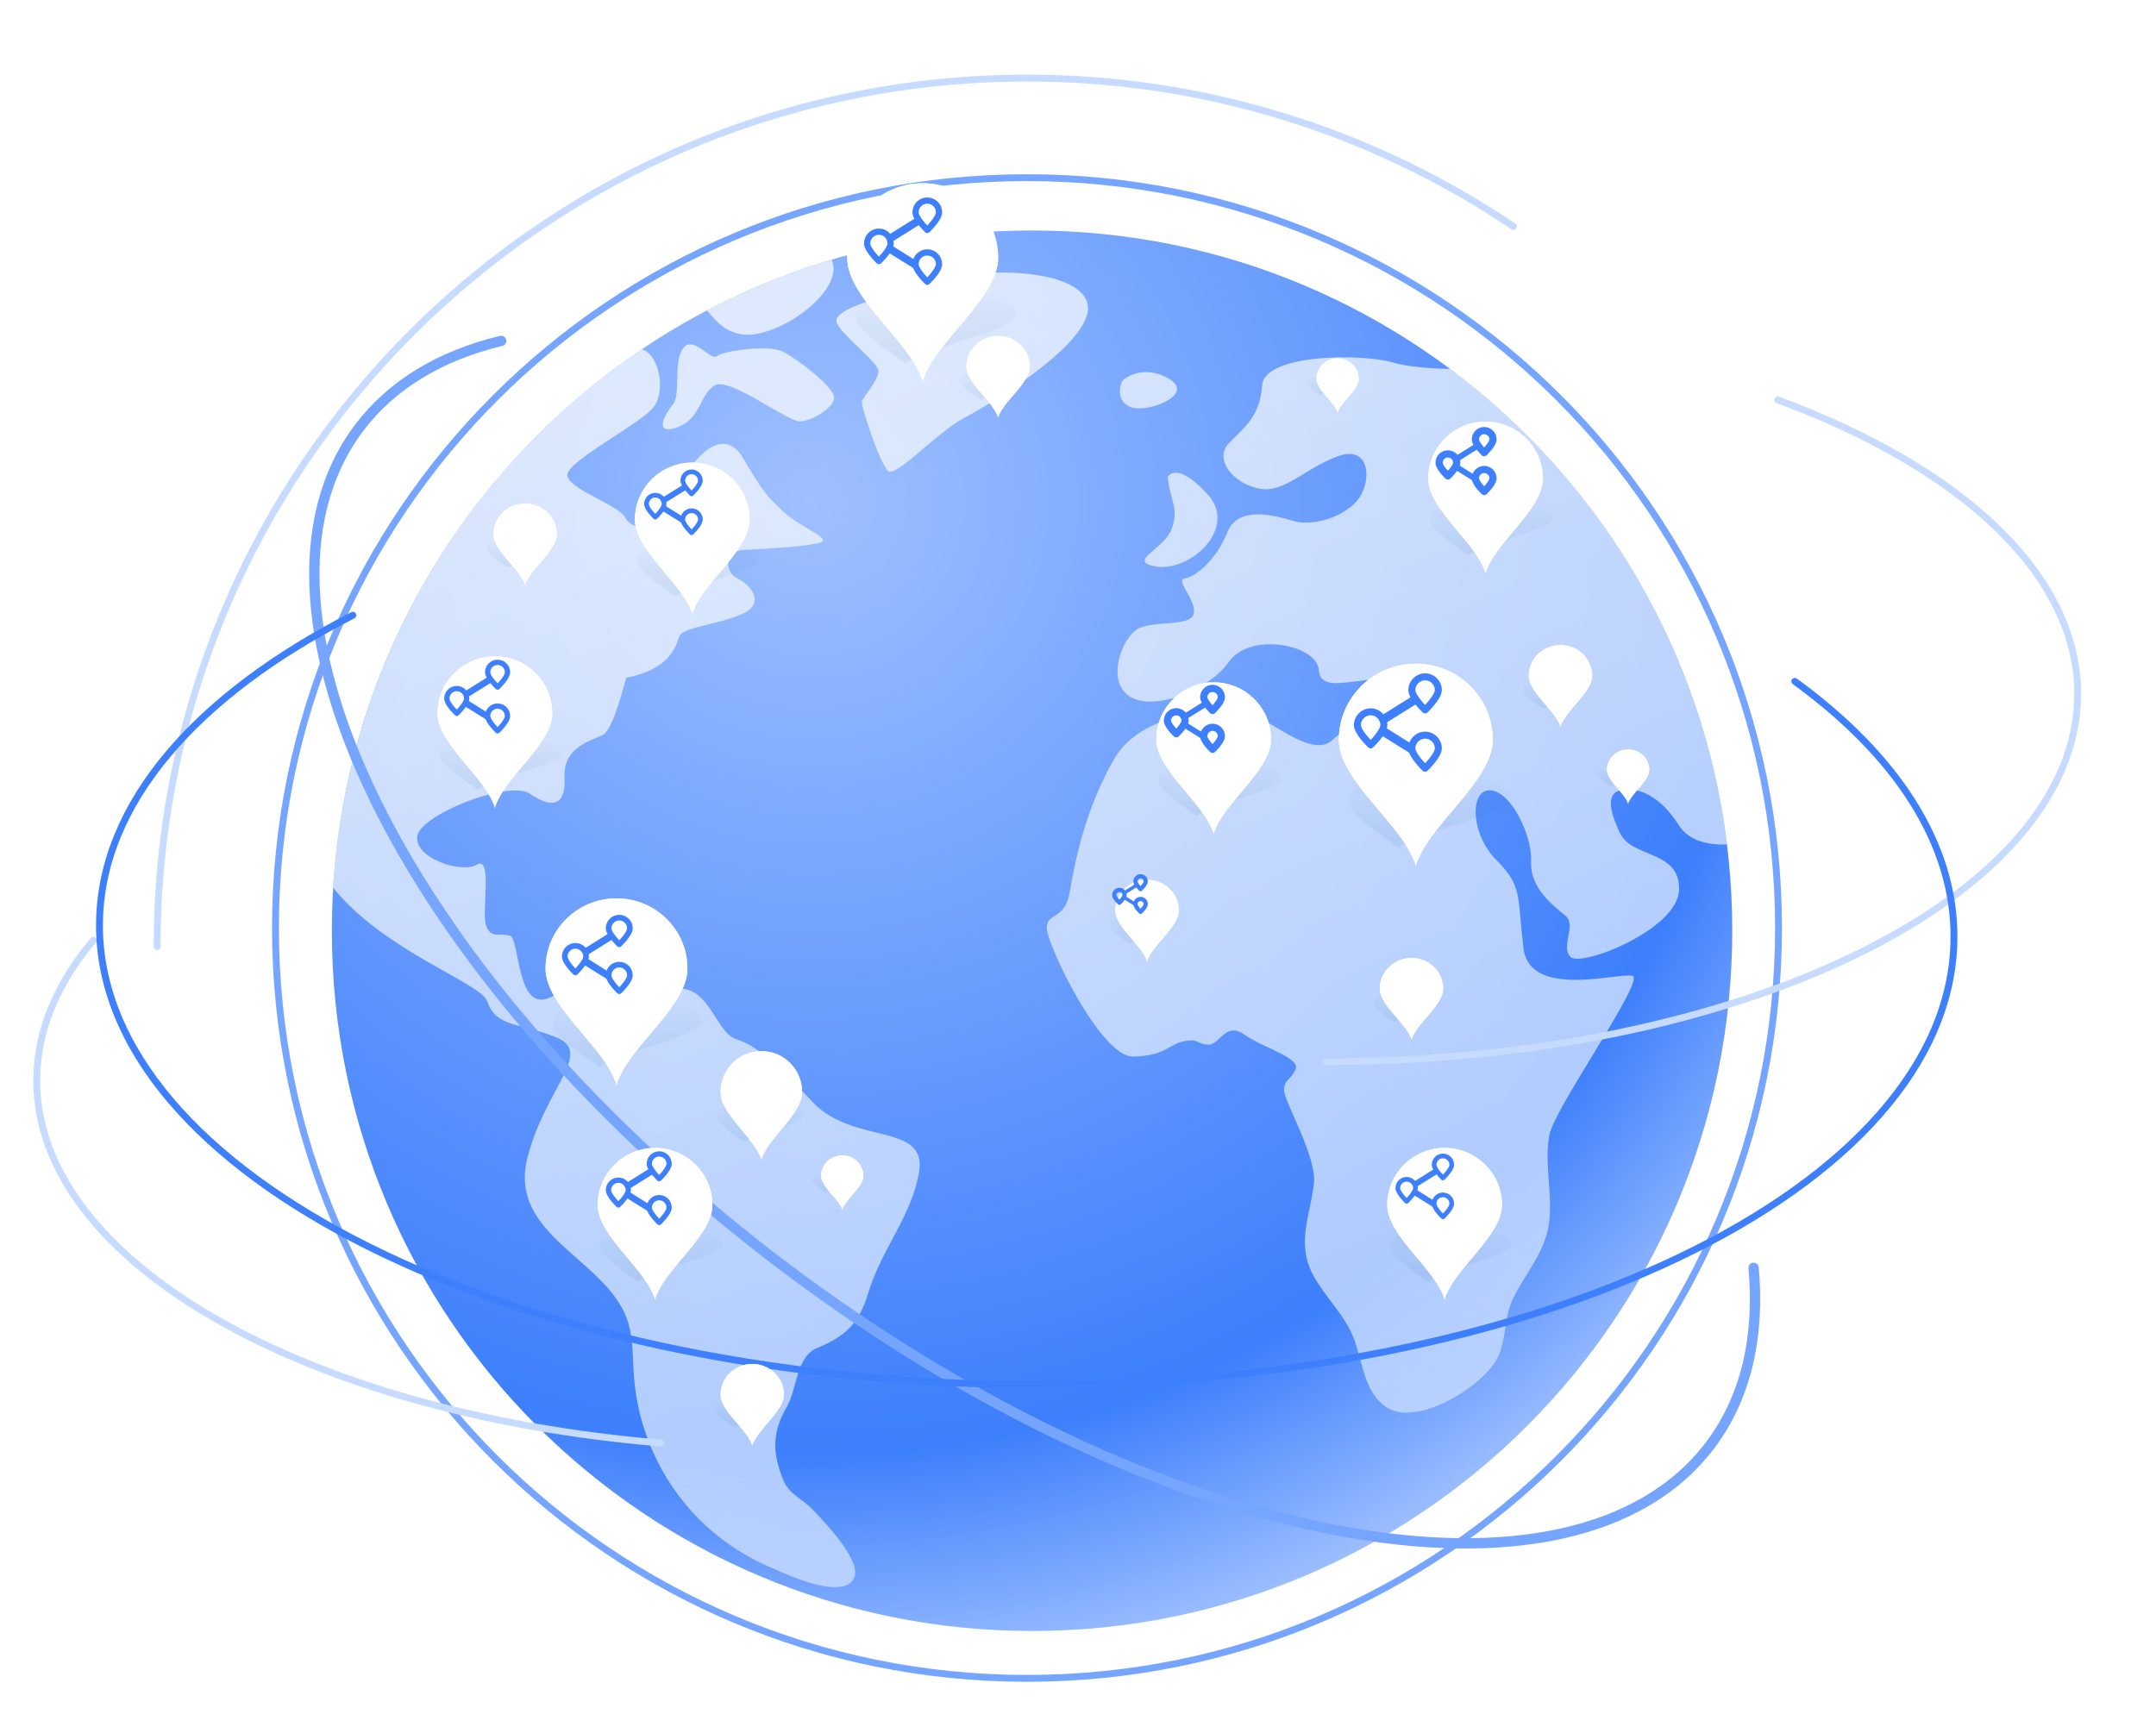 <svg xmlns="http://www.w3.org/2000/svg" width="627" height="504" viewBox="0 0 627 504" fill="none"><path d="M300.138 474.435C412.599 474.435 503.766 383.238 503.766 270.74C503.766 158.242 412.599 67.045 300.138 67.045C187.677 67.045 96.509 158.242 96.509 270.74C96.509 383.238 187.677 474.435 300.138 474.435Z" fill="url(#paint0_radial_29412_86216)"></path><path opacity="0.78" d="M224.484 456.112C216.341 452.699 208.968 447.691 202.751 441.361C192.022 430.299 185.53 415.824 184.374 400.468C183.989 395.295 184.209 390.011 182.779 385.058C177.497 366.455 147.676 359.905 153.343 336.955C158.405 316.591 173.095 306.023 161.486 301.62C149.877 297.217 144.32 298.758 141.679 291.218C139.808 285.88 111.418 276.523 96.838 258.14C100.799 194.847 133.976 136.947 186.63 101.613C186.96 101.723 187.346 101.833 187.676 101.998C191.747 104.31 193.618 113.886 190.041 118.509C186.465 123.133 165.007 134.085 165.007 138.158C165.007 142.231 179.973 146.854 181.844 150.597C183.714 154.339 192.572 156.1 196.204 145.203C199.835 134.305 209.959 122.802 216.066 133.205C222.173 143.607 223.218 144.432 227.565 148.615C231.912 152.798 239.779 155.825 239.339 157.311C238.899 158.797 221.953 159.678 216.286 159.953C210.619 160.228 210.619 166.337 214.415 168.209C218.212 170.08 222.943 175.474 215.791 178.611C208.638 181.748 198.68 182.463 197.634 184.995C196.589 187.527 195.433 194.517 182.119 197.159C181.403 199.47 178.322 212.129 175.406 213.725C172.49 215.321 163.742 217.082 164.182 225.998C164.677 234.914 160.056 235.025 154.113 230.897C148.171 226.769 122.532 236.841 121.377 243.115C120.221 249.389 133.921 254.233 138.653 251.536C143.385 248.839 139.973 265.075 141.349 269.148C142.339 271.955 143.77 271.9 145.585 271.9C146.466 271.845 147.346 271.955 148.226 272.12C151.252 272.946 150.097 293.915 159.395 290.393C168.639 286.925 176.727 274.487 182.064 278.559C187.401 282.577 185.805 289.787 195.984 287.806C206.162 285.824 208.033 300.299 213.975 302.226C219.862 304.207 224.649 308.115 236.368 320.608C248.087 333.102 269.6 326.442 267.289 340.807C265.309 353.411 256.23 363.648 252.599 375.811C249.903 384.893 245.997 388.69 237.524 392.158C231.526 394.634 231.802 404.211 228.775 409.329C224.484 416.704 224.594 422.759 227.84 430.629C229.546 434.757 233.342 435.968 236.313 439.105C239.504 442.462 251.224 454.405 248.198 459.414C247.207 461.065 245.281 461.67 242.971 461.67C236.698 461.78 227.675 457.432 224.484 456.112ZM402.033 408.504C396.806 403.936 396.201 396.561 394.11 390.396C391.524 382.801 385.802 378.013 382.006 371.133C376.779 361.557 381.071 353.961 382.116 344.11C382.941 336.514 373.423 320.278 373.423 317.141C373.423 313.949 375.294 314.389 376.779 311.032C378.265 307.674 367.096 304.702 361.814 300.905C356.532 297.107 354.661 303.877 351.47 303.877C350.535 303.877 349.654 303.657 348.829 303.271C347.839 302.831 346.958 302.336 344.317 302.886C339.916 303.712 339.035 307.124 329.572 307.344C320.109 307.564 304.428 274.707 304.428 269.974C304.428 265.24 309.71 267.937 311.14 259.241C312.626 250.6 315.542 235.41 324.125 220.605C332.763 205.799 359.118 205.139 366.05 208.716C373.038 212.294 382.721 220.274 387.783 214.991C392.845 209.707 402.748 213.89 409.901 217.082C417.054 220.219 432.679 218.733 432.679 211.138C432.679 203.543 411.552 200.02 403.794 198.094C400.878 197.379 397.412 197.819 394.165 198.204C388.663 198.92 383.822 199.58 383.547 194.957C383.106 187.582 363.684 183.619 357.412 192.48C351.14 201.341 334.854 207.065 328.307 202.442C321.759 197.819 326.161 185.766 330.782 183.014C335.404 180.262 347.013 182.573 347.233 178.115C347.453 173.657 341.511 168.649 344.702 168.209C347.894 167.768 353.946 162.485 356.917 154.889C359.833 147.294 369.791 149.606 375.899 151.477C382.006 153.348 391.304 150.211 395.101 145.093C398.897 140.029 398.677 129.077 388.773 132.819C378.87 136.562 373.203 143.882 365.61 142.011C358.017 140.139 353.176 133.37 357.357 128.967C361.594 124.509 366.435 121.371 367.041 112.125C367.646 102.879 396.146 102.769 405.169 105.465C409.131 106.676 415.678 107.172 421.895 107.337C466.462 140.525 495.512 190.499 502.279 245.647C496.943 245.867 491.22 244.711 488.249 240.088C482.527 231.007 475.98 228.915 471.578 229.796C467.177 230.622 467.782 235.3 471.193 242.455C474.604 249.61 488.69 247.298 488.304 258.856C487.919 270.469 459.694 281.476 456.723 278.339C453.752 275.202 458.594 269.038 455.237 266.341C451.881 263.589 444.894 258.361 445.279 250.765C445.664 243.17 439.557 230.291 433.45 229.906C427.342 229.521 427.562 242.565 435.155 250.16C442.748 257.755 441.262 260.507 443.023 275.642C444.233 286.54 457.988 285.439 467.122 284.393C470.698 283.953 473.559 283.568 474.714 283.843C478.731 284.889 451.991 322.26 450.561 330.295C448.745 340.257 452.762 350.879 449.35 360.511C447.205 366.675 442.968 371.738 440.107 377.517C437.521 382.801 438.126 388.195 436.146 393.534C435.21 396.175 433.285 398.322 431.304 400.303C426.847 404.761 416.999 410.925 409.131 410.925C406.49 410.98 404.014 410.155 402.033 408.504ZM336.614 164.851C327.096 163.42 338.54 159.953 340.741 153.844C342.942 147.735 340.356 145.918 339.586 138.818C339.586 138.818 341.896 133.7 351.085 143.662C359.778 153.128 347.563 164.906 338.155 164.906C337.66 164.961 337.165 164.961 336.614 164.851ZM258.266 137.002C255.955 134.966 250.233 118.014 250.673 116.693C251.114 115.372 255.57 110.474 255.46 107.832C255.35 105.19 242.696 95.944 243.246 93.082C243.796 90.22 252.379 87.688 252.379 87.688C277.028 76.185 311.801 76.846 316.037 87.578C320.274 98.311 287.647 117.794 280.164 121.702C273.177 125.334 262.283 137.167 258.926 137.167C258.651 137.222 258.431 137.167 258.266 137.002ZM195.654 117.684C197.964 114.932 195.984 106.952 198.074 102.328C199.67 98.751 202.366 100.347 204.677 101.998C206.272 103.154 207.758 104.255 208.528 103.594C210.399 101.998 223.604 100.237 227.675 102.273C231.747 104.31 242.035 112.235 242.53 115.317C243.026 118.344 236.423 122.307 232.792 122.582C231.086 122.692 226.575 119.94 221.788 117.189C216.286 113.996 210.344 110.804 207.978 112.07C203.466 114.382 204.072 121.647 197.029 124.288C196.149 124.619 195.268 124.839 194.333 124.894C190.977 124.784 193.728 119.995 195.654 117.684ZM329.627 118.62C324.235 117.519 325.445 111.079 327.041 110.199C327.041 110.199 332.543 105.796 339.971 110.199C346.738 114.161 337.11 118.785 331.278 118.785C330.672 118.785 330.122 118.73 329.627 118.62ZM205.612 90.275C217.166 84.221 229.326 79.267 241.87 75.525C245.226 82.845 232.517 94.128 221.293 96.88C220.027 97.21 218.762 97.375 217.496 97.375C211.664 97.375 208.308 93.687 205.612 90.275Z" fill="url(#paint1_linear_29412_86216)"></path><path d="M145.743 99.162C128.182 103.397 113.971 111.775 104.383 124.538C64.392 177.771 119.957 287.117 228.493 368.788C337.028 450.458 457.43 473.511 497.42 420.278C507.829 406.424 511.765 388.768 509.978 368.788" stroke="#76A5FF" stroke-width="3" stroke-miterlimit="10" stroke-linecap="round" stroke-linejoin="round"></path><path d="M298.669 488.215C419.373 488.215 517.223 390.493 517.223 269.948C517.223 149.402 419.373 51.681 298.669 51.681C177.965 51.681 80.114 149.402 80.114 269.948C80.114 390.493 177.965 488.215 298.669 488.215Z" stroke="#76A5FF" stroke-width="2" stroke-miterlimit="10" stroke-linecap="round" stroke-linejoin="round"></path><path d="M45.697 275.364C45.697 135.835 158.956 22.724 298.669 22.724C349.08 22.642 398.356 37.673 440.117 65.873" stroke="#C6DBFF" stroke-width="2" stroke-miterlimit="10" stroke-linecap="round" stroke-linejoin="round"></path><path d="M27.134 273.541C16.531 286.112 10.682 299.888 10.682 314.332C10.682 367.217 89.1 411.142 192.14 419.762" stroke="#C6DBFF" stroke-width="2" stroke-miterlimit="10" stroke-linecap="round" stroke-linejoin="round"></path><path d="M517.002 116.333C569.971 135.852 604.222 166.901 604.222 201.841C604.222 260.916 506.372 308.805 385.681 308.805" stroke="#C6DBFF" stroke-width="2" stroke-miterlimit="10" stroke-linecap="round" stroke-linejoin="round"></path><path d="M521.951 198.183C551.368 219.598 568.465 245.348 568.247 272.941C567.668 345.829 446.468 403.962 297.54 402.784C148.611 401.607 28.365 341.562 28.93 268.671C29.206 233.746 57.178 202.209 102.625 178.961" stroke="#3D7FFC" stroke-width="2" stroke-miterlimit="10" stroke-linecap="round" stroke-linejoin="round"></path><path opacity="0.298" d="M408.443 288.457C413.416 288.457 419.014 289.818 419.014 291.498C419.014 293.177 408.443 295.294 405.484 297.278C401.798 294.698 399.438 293.177 399.438 291.498C399.438 289.818 403.469 288.457 408.443 288.457Z" fill="url(#paint2_linear_29412_86216)"></path><g filter="url(#filter0_dd_29412_86216)"><path d="M414.705 282.594C414.705 287.528 406.713 292.785 405.487 297.477C404.255 292.785 396.269 287.528 396.269 282.594C396.269 277.66 400.396 273.661 405.487 273.661C410.578 273.661 414.705 277.66 414.705 282.594Z" fill="white"></path><path d="M413.205 282.594C413.205 283.431 412.861 284.405 412.156 285.56C411.456 286.708 410.49 287.894 409.415 289.152C409.205 289.398 408.99 289.648 408.772 289.9C407.909 290.901 407.011 291.943 406.244 292.966C405.982 293.315 405.727 293.674 405.486 294.041C405.245 293.674 404.989 293.315 404.727 292.966C403.961 291.945 403.064 290.904 402.202 289.903C401.984 289.65 401.768 289.399 401.556 289.152C400.482 287.894 399.516 286.708 398.817 285.56C398.112 284.405 397.769 283.432 397.769 282.594C397.769 278.533 401.179 275.161 405.487 275.161C409.794 275.161 413.205 278.533 413.205 282.594Z" stroke="white" stroke-width="3"></path></g><path opacity="0.298" d="M331.544 265.704C336.517 265.704 342.115 267.066 342.115 268.745C342.115 270.425 331.544 272.541 328.585 274.526C324.899 271.946 322.539 270.425 322.539 268.745C322.539 267.066 326.571 265.704 331.544 265.704Z" fill="url(#paint3_linear_29412_86216)"></path><g filter="url(#filter1_dd_29412_86216)"><path d="M337.806 259.842C337.806 264.776 329.814 270.033 328.588 274.724C327.357 270.033 319.37 264.776 319.37 259.842C319.37 254.908 323.497 250.908 328.588 250.908C333.679 250.908 337.806 254.908 337.806 259.842Z" fill="white"></path><path d="M336.306 259.842C336.306 260.679 335.962 261.653 335.257 262.808C334.558 263.955 333.591 265.142 332.516 266.399C332.306 266.646 332.091 266.895 331.873 267.148C331.01 268.149 330.112 269.191 329.345 270.214C329.083 270.563 328.828 270.922 328.587 271.288C328.346 270.922 328.09 270.563 327.828 270.214C327.063 269.192 326.166 268.152 325.303 267.151C325.085 266.898 324.869 266.647 324.658 266.4C323.583 265.142 322.617 263.956 321.918 262.808C321.214 261.653 320.87 260.679 320.87 259.842C320.87 255.78 324.281 252.408 328.588 252.408C332.895 252.408 336.306 255.78 336.306 259.842Z" stroke="white" stroke-width="3"></path></g><path opacity="0.298" d="M241.917 340.947C245.232 340.947 248.964 341.855 248.964 342.975C248.964 344.094 241.917 345.505 239.944 346.828C237.487 345.108 235.913 344.094 235.913 342.975C235.913 341.855 238.601 340.947 241.917 340.947Z" fill="url(#paint4_linear_29412_86216)"></path><g filter="url(#filter2_dd_29412_86216)"><path d="M246.091 337.039C246.091 340.328 240.764 343.833 239.946 346.961C239.125 343.833 233.801 340.328 233.801 337.039C233.801 333.75 236.552 331.083 239.946 331.083C243.34 331.083 246.091 333.75 246.091 337.039Z" fill="white"></path><path d="M244.591 337.039C244.591 337.465 244.414 338.021 243.966 338.756C243.522 339.484 242.901 340.248 242.185 341.086C242.048 341.246 241.907 341.41 241.763 341.577C241.187 342.245 240.573 342.957 240.051 343.654C240.016 343.701 239.98 343.748 239.945 343.796C239.91 343.748 239.875 343.701 239.84 343.654C239.318 342.958 238.705 342.247 238.129 341.579C237.985 341.412 237.844 341.247 237.706 341.086C236.99 340.248 236.37 339.484 235.926 338.757C235.478 338.021 235.301 337.465 235.301 337.039C235.301 334.622 237.336 332.583 239.946 332.583C242.556 332.583 244.591 334.622 244.591 337.039Z" stroke="white" stroke-width="3"></path></g><path opacity="0.298" d="M385.972 109.088C389.288 109.088 393.019 109.996 393.019 111.116C393.019 112.235 385.972 113.646 384 114.97C381.542 113.25 379.969 112.235 379.969 111.116C379.969 109.996 382.657 109.088 385.972 109.088Z" fill="url(#paint5_linear_29412_86216)"></path><g filter="url(#filter3_dd_29412_86216)"><path d="M390.147 105.18C390.147 108.47 384.819 111.974 384.001 115.102C383.181 111.974 377.856 108.47 377.856 105.18C377.856 101.891 380.607 99.225 384.001 99.225C387.395 99.225 390.147 101.891 390.147 105.18Z" fill="white"></path><path d="M388.647 105.18C388.647 105.606 388.469 106.162 388.021 106.897C387.577 107.625 386.956 108.389 386.24 109.227C386.103 109.387 385.962 109.551 385.819 109.718C385.242 110.386 384.629 111.098 384.106 111.795C384.071 111.842 384.036 111.89 384.001 111.937C383.966 111.89 383.93 111.842 383.895 111.795C383.373 111.099 382.761 110.388 382.185 109.72C382.041 109.553 381.899 109.388 381.761 109.227C381.046 108.389 380.425 107.625 379.982 106.898C379.533 106.162 379.356 105.607 379.356 105.18C379.356 102.763 381.391 100.725 384.001 100.725C386.612 100.725 388.647 102.763 388.647 105.18Z" stroke="white" stroke-width="3"></path></g><path opacity="0.298" d="M470.453 222.851C473.768 222.851 477.5 223.759 477.5 224.878C477.5 225.998 470.453 227.409 468.481 228.732C466.023 227.012 464.45 225.998 464.45 224.878C464.45 223.759 467.137 222.851 470.453 222.851Z" fill="url(#paint6_linear_29412_86216)"></path><g filter="url(#filter4_dd_29412_86216)"><path d="M474.628 218.943C474.628 222.232 469.3 225.737 468.482 228.865C467.661 225.737 462.337 222.232 462.337 218.943C462.337 215.654 465.088 212.987 468.482 212.987C471.876 212.987 474.628 215.654 474.628 218.943Z" fill="white"></path><path d="M473.128 218.943C473.128 219.369 472.95 219.925 472.502 220.66C472.058 221.388 471.437 222.152 470.721 222.99C470.584 223.15 470.443 223.314 470.299 223.48C469.723 224.149 469.109 224.861 468.587 225.558C468.552 225.605 468.517 225.652 468.482 225.7C468.446 225.652 468.411 225.605 468.376 225.558C467.854 224.862 467.241 224.151 466.666 223.483C466.521 223.316 466.38 223.151 466.242 222.99C465.526 222.152 464.906 221.388 464.462 220.66C464.014 219.925 463.837 219.369 463.837 218.943C463.837 216.526 465.872 214.487 468.482 214.487C471.092 214.487 473.128 216.526 473.128 218.943Z" stroke="white" stroke-width="3"></path></g><path opacity="0.298" d="M451.769 197.447C456.742 197.447 462.34 198.808 462.34 200.488C462.34 202.167 451.769 204.284 448.81 206.269C445.124 203.688 442.764 202.167 442.764 200.488C442.764 198.808 446.795 197.447 451.769 197.447Z" fill="url(#paint7_linear_29412_86216)"></path><g filter="url(#filter5_dd_29412_86216)"><path d="M458.031 191.584C458.031 196.518 450.039 201.775 448.813 206.467C447.581 201.775 439.594 196.518 439.594 191.584C439.594 186.651 443.721 182.651 448.813 182.651C453.904 182.651 458.031 186.651 458.031 191.584Z" fill="white"></path><path d="M456.531 191.584C456.531 192.422 456.187 193.395 455.482 194.55C454.782 195.698 453.816 196.884 452.741 198.142C452.531 198.388 452.315 198.638 452.098 198.89C451.235 199.892 450.336 200.934 449.57 201.957C449.308 202.306 449.053 202.664 448.812 203.031C448.571 202.664 448.315 202.306 448.053 201.956C447.287 200.935 446.39 199.894 445.528 198.894C445.31 198.64 445.093 198.389 444.882 198.142C443.808 196.885 442.842 195.698 442.142 194.551C441.438 193.396 441.094 192.422 441.094 191.584C441.094 187.523 444.505 184.151 448.813 184.151C453.12 184.151 456.531 187.523 456.531 191.584Z" stroke="white" stroke-width="3"></path></g><path opacity="0.298" d="M150.664 156.275C155.637 156.275 161.234 157.637 161.234 159.316C161.234 160.996 150.664 163.112 147.705 165.097C144.019 162.517 141.659 160.996 141.659 159.316C141.659 157.637 145.69 156.275 150.664 156.275Z" fill="url(#paint8_linear_29412_86216)"></path><g filter="url(#filter6_dd_29412_86216)"><path d="M156.926 150.413C156.926 155.347 148.934 160.604 147.708 165.296C146.476 160.604 138.489 155.347 138.489 150.413C138.489 145.479 142.616 141.479 147.708 141.479C152.799 141.479 156.926 145.479 156.926 150.413Z" fill="white"></path><path d="M155.426 150.413C155.426 151.25 155.082 152.224 154.377 153.379C153.677 154.527 152.711 155.713 151.636 156.971C151.426 157.217 151.21 157.467 150.993 157.719C150.13 158.72 149.231 159.762 148.465 160.785C148.203 161.134 147.948 161.493 147.707 161.859C147.466 161.493 147.21 161.134 146.948 160.785C146.182 159.764 145.285 158.723 144.423 157.722C144.205 157.469 143.988 157.218 143.777 156.971C142.703 155.713 141.737 154.527 141.037 153.379C140.333 152.224 139.989 151.25 139.989 150.413C139.989 146.352 143.4 142.979 147.708 142.979C152.015 142.979 155.426 146.352 155.426 150.413Z" stroke="white" stroke-width="3"></path></g><path opacity="0.298" d="M216.732 406.554C221.706 406.554 227.303 407.915 227.303 409.595C227.303 411.274 216.732 413.391 213.774 415.375C210.088 412.795 207.727 411.274 207.727 409.595C207.727 407.915 211.759 406.554 216.732 406.554Z" fill="url(#paint9_linear_29412_86216)"></path><g filter="url(#filter7_dd_29412_86216)"><path d="M222.995 400.691C222.995 405.625 215.003 410.882 213.776 415.574C212.545 410.882 204.558 405.625 204.558 400.691C204.558 395.757 208.685 391.758 213.776 391.758C218.867 391.758 222.995 395.757 222.995 400.691Z" fill="white"></path><path d="M221.495 400.691C221.495 401.528 221.15 402.502 220.446 403.657C219.746 404.805 218.78 405.991 217.705 407.249C217.495 407.495 217.279 407.745 217.062 407.997C216.198 408.999 215.3 410.041 214.534 411.063C214.272 411.413 214.016 411.771 213.775 412.138C213.534 411.771 213.279 411.413 213.017 411.063C212.251 410.042 211.354 409.001 210.492 408.001C210.273 407.747 210.057 407.496 209.846 407.249C208.772 405.992 207.806 404.805 207.106 403.658C206.402 402.503 206.058 401.529 206.058 400.691C206.058 396.63 209.469 393.258 213.776 393.258C218.084 393.258 221.495 396.63 221.495 400.691Z" stroke="white" stroke-width="3"></path></g><path opacity="0.298" d="M201.674 157.04C210.674 157.04 220.803 159.568 220.803 162.687C220.803 165.806 201.674 169.737 196.321 173.423C189.65 168.631 185.38 165.806 185.38 162.687C185.38 159.568 192.675 157.04 201.674 157.04Z" fill="url(#paint10_linear_29412_86216)"></path><g filter="url(#filter8_dd_29412_86216)"><path d="M213.006 146.152C213.006 155.315 198.544 165.078 196.325 173.792C194.097 165.078 179.645 155.315 179.645 146.152C179.645 136.989 187.113 129.562 196.325 129.562C205.538 129.562 213.006 136.989 213.006 146.152Z" fill="white"></path><path d="M211.506 146.152C211.506 148.057 210.75 150.111 209.422 152.345C208.098 154.573 206.29 156.845 204.345 159.181C203.956 159.648 203.56 160.119 203.163 160.592C201.604 162.449 200.015 164.34 198.656 166.201C197.79 167.388 196.986 168.601 196.324 169.831C195.661 168.601 194.857 167.388 193.99 166.201C192.633 164.342 191.046 162.453 189.489 160.598C189.09 160.123 188.693 159.65 188.302 159.181C186.358 156.845 184.551 154.573 183.228 152.345C181.901 150.111 181.145 148.057 181.145 146.152C181.145 137.826 187.934 131.062 196.325 131.062C204.717 131.062 211.506 137.826 211.506 146.152Z" stroke="white" stroke-width="3"></path></g><path opacity="0.298" d="M180.902 290.145C192.033 290.145 204.561 293.257 204.561 297.096C204.561 300.935 180.902 305.772 174.28 310.309C166.03 304.411 160.748 300.935 160.748 297.096C160.748 293.257 169.771 290.145 180.902 290.145Z" fill="url(#paint11_linear_29412_86216)"></path><g filter="url(#filter9_dd_29412_86216)"><path d="M194.917 276.745C194.917 288.022 177.03 300.038 174.286 310.762C171.53 300.038 153.655 288.022 153.655 276.745C153.655 265.467 162.892 256.325 174.286 256.325C185.68 256.325 194.917 265.467 194.917 276.745Z" fill="white"></path><path d="M193.417 276.745C193.417 279.176 192.448 281.766 190.791 284.54C189.139 287.308 186.886 290.123 184.48 292.998C183.997 293.576 183.506 294.157 183.014 294.741C181.086 297.025 179.131 299.342 177.458 301.621C176.247 303.271 175.146 304.951 174.284 306.647C173.422 304.951 172.32 303.271 171.109 301.621C169.437 299.344 167.485 297.031 165.56 294.749C165.066 294.163 164.573 293.579 164.087 292.998C161.682 290.123 159.431 287.308 157.779 284.541C156.123 281.766 155.155 279.176 155.155 276.745C155.155 266.31 163.705 257.825 174.286 257.825C184.866 257.825 193.417 266.31 193.417 276.745Z" stroke="white" stroke-width="3"></path></g><path opacity="0.298" d="M353.312 220.963C362.311 220.963 372.44 223.492 372.44 226.611C372.44 229.73 353.312 233.661 347.958 237.347C341.288 232.555 337.017 229.73 337.017 226.611C337.017 223.492 344.312 220.963 353.312 220.963Z" fill="url(#paint12_linear_29412_86216)"></path><g filter="url(#filter10_dd_29412_86216)"><path d="M364.643 210.076C364.643 219.239 350.182 229.002 347.963 237.716C345.735 229.002 331.282 219.239 331.282 210.076C331.282 200.913 338.75 193.485 347.963 193.485C357.175 193.485 364.643 200.913 364.643 210.076Z" fill="white"></path><path d="M363.143 210.076C363.143 211.981 362.387 214.034 361.059 216.269C359.735 218.497 357.927 220.768 355.982 223.105C355.593 223.572 355.198 224.043 354.801 224.515C353.241 226.372 351.653 228.264 350.294 230.125C349.427 231.312 348.624 232.525 347.961 233.754C347.298 232.525 346.495 231.312 345.628 230.125C344.27 228.266 342.684 226.377 341.126 224.522C340.727 224.047 340.331 223.574 339.94 223.105C337.995 220.769 336.188 218.497 334.865 216.269C333.538 214.035 332.782 211.981 332.782 210.076C332.782 201.749 339.571 194.985 347.963 194.985C356.354 194.985 363.143 201.749 363.143 210.076Z" stroke="white" stroke-width="3"></path></g><path opacity="0.298" d="M420.463 356.395C429.462 356.395 439.592 358.924 439.592 362.043C439.592 365.162 420.463 369.092 415.11 372.778C408.439 367.987 404.168 365.162 404.168 362.043C404.168 358.924 411.464 356.395 420.463 356.395Z" fill="url(#paint13_linear_29412_86216)"></path><g filter="url(#filter11_dd_29412_86216)"><path d="M431.795 345.508C431.795 354.671 417.333 364.434 415.114 373.147C412.886 364.434 398.434 354.671 398.434 345.508C398.434 336.345 405.902 328.917 415.114 328.917C424.326 328.917 431.795 336.345 431.795 345.508Z" fill="white"></path><path d="M430.295 345.508C430.295 347.412 429.538 349.466 428.211 351.7C426.887 353.928 425.079 356.2 423.134 358.536C422.745 359.004 422.349 359.474 421.952 359.947C420.393 361.804 418.804 363.696 417.445 365.556C416.579 366.743 415.775 367.956 415.113 369.186C414.45 367.956 413.646 366.743 412.779 365.556C411.422 363.698 409.835 361.808 408.278 359.954C407.879 359.479 407.482 359.006 407.091 358.536C405.147 356.2 403.34 353.929 402.016 351.701C400.689 349.466 399.934 347.413 399.934 345.508C399.934 337.181 406.723 330.417 415.114 330.417C423.506 330.417 430.295 337.181 430.295 345.508Z" stroke="white" stroke-width="3"></path></g><path opacity="0.298" d="M413.922 224.706C426 224.706 439.594 228.077 439.594 232.236C439.594 236.395 413.922 241.636 406.737 246.55C397.785 240.161 392.053 236.395 392.053 232.236C392.053 228.077 401.844 224.706 413.922 224.706Z" fill="url(#paint14_linear_29412_86216)"></path><g filter="url(#filter12_dd_29412_86216)"><path d="M429.13 210.189C429.13 222.406 409.721 235.423 406.743 247.041C403.753 235.423 384.356 222.406 384.356 210.189C384.356 197.972 394.379 188.068 406.743 188.068C419.107 188.068 429.13 197.972 429.13 210.189Z" fill="white"></path><path d="M427.63 210.189C427.63 212.855 426.566 215.683 424.763 218.698C422.964 221.705 420.514 224.761 417.903 227.876C417.378 228.503 416.845 229.134 416.311 229.766C414.219 232.241 412.101 234.746 410.289 237.212C408.922 239.07 407.687 240.961 406.741 242.866C405.795 240.961 404.559 239.07 403.192 237.211C401.381 234.749 399.266 232.246 397.177 229.775C396.641 229.14 396.106 228.506 395.578 227.877C392.968 224.761 390.519 221.706 388.721 218.698C386.919 215.683 385.856 212.855 385.856 210.189C385.856 198.817 395.19 189.568 406.743 189.568C418.295 189.568 427.63 198.817 427.63 210.189Z" stroke="white" stroke-width="3"></path></g><path opacity="0.298" d="M144.271 213.379C153.27 213.379 163.399 215.907 163.399 219.027C163.399 222.146 144.271 226.076 138.917 229.762C132.247 224.971 127.976 222.146 127.976 219.027C127.976 215.907 135.272 213.379 144.271 213.379Z" fill="url(#paint15_linear_29412_86216)"></path><g filter="url(#filter13_dd_29412_86216)"><path d="M155.602 202.492C155.602 211.655 141.141 221.418 138.922 230.131C136.694 221.418 122.241 211.655 122.241 202.492C122.241 193.329 129.71 185.901 138.922 185.901C148.134 185.901 155.602 193.329 155.602 202.492Z" fill="white"></path><path d="M154.102 202.492C154.102 204.396 153.346 206.45 152.018 208.684C150.695 210.912 148.887 213.184 146.941 215.52C146.552 215.987 146.157 216.458 145.76 216.931C144.2 218.788 142.612 220.68 141.253 222.54C140.386 223.727 139.583 224.94 138.921 226.17C138.258 224.94 137.454 223.727 136.587 222.54C135.229 220.682 133.643 218.792 132.086 216.937C131.687 216.462 131.29 215.99 130.899 215.52C128.955 213.184 127.147 210.912 125.824 208.685C124.497 206.45 123.741 204.396 123.741 202.492C123.741 194.165 130.53 187.401 138.922 187.401C147.313 187.401 154.102 194.165 154.102 202.492Z" stroke="white" stroke-width="3"></path></g><path opacity="0.298" d="M220.211 320.475C226.605 320.475 233.802 322.29 233.802 324.53C233.802 326.769 220.211 329.591 216.407 332.237C211.667 328.797 208.633 326.769 208.633 324.53C208.633 322.29 213.816 320.475 220.211 320.475Z" fill="url(#paint16_linear_29412_86216)"></path><g filter="url(#filter14_dd_29412_86216)"><path d="M228.262 312.658C228.262 319.237 217.987 326.246 216.41 332.502C214.827 326.246 204.558 319.237 204.558 312.658C204.558 306.08 209.864 300.747 216.41 300.747C222.956 300.747 228.262 306.08 228.262 312.658Z" fill="white"></path><path d="M226.762 312.658C226.762 313.921 226.265 315.32 225.339 316.894C224.417 318.462 223.151 320.071 221.77 321.747C221.496 322.079 221.217 322.415 220.936 322.753C219.827 324.087 218.686 325.46 217.711 326.809C217.248 327.45 216.805 328.108 216.409 328.778C216.013 328.108 215.57 327.45 215.106 326.809C214.132 325.461 212.993 324.09 211.885 322.758C211.603 322.418 211.323 322.081 211.048 321.747C209.667 320.071 208.402 318.462 207.481 316.894C206.555 315.32 206.058 313.921 206.058 312.658C206.058 306.901 210.7 302.247 216.41 302.247C222.12 302.247 226.762 306.901 226.762 312.658Z" stroke="white" stroke-width="3"></path></g><path opacity="0.298" d="M190.845 356.395C199.844 356.395 209.973 358.924 209.973 362.043C209.973 365.162 190.845 369.092 185.491 372.778C178.821 367.987 174.55 365.162 174.55 362.043C174.55 358.924 181.845 356.395 190.845 356.395Z" fill="url(#paint17_linear_29412_86216)"></path><g filter="url(#filter15_dd_29412_86216)"><path d="M202.176 345.508C202.176 354.671 187.714 364.434 185.495 373.147C183.268 364.434 168.815 354.671 168.815 345.508C168.815 336.345 176.283 328.917 185.495 328.917C194.708 328.917 202.176 336.345 202.176 345.508Z" fill="white"></path><path d="M200.676 345.508C200.676 347.412 199.92 349.466 198.592 351.7C197.268 353.928 195.46 356.2 193.515 358.536C193.126 359.004 192.731 359.474 192.334 359.947C190.774 361.804 189.185 363.696 187.827 365.556C186.96 366.743 186.157 367.956 185.494 369.186C184.831 367.956 184.027 366.743 183.161 365.556C181.803 363.698 180.217 361.808 178.659 359.954C178.26 359.479 177.863 359.006 177.473 358.536C175.528 356.2 173.721 353.929 172.398 351.701C171.071 349.466 170.315 347.413 170.315 345.508C170.315 337.181 177.104 330.417 185.495 330.417C193.887 330.417 200.676 337.181 200.676 345.508Z" stroke="white" stroke-width="3"></path></g><path opacity="0.298" d="M270.37 84.235C282.211 84.235 295.539 87.542 295.539 91.621C295.539 95.7 270.37 100.84 263.326 105.66C254.549 99.394 248.929 95.7 248.929 91.621C248.929 87.542 258.528 84.235 270.37 84.235Z" fill="url(#paint18_linear_29412_86216)"></path><g filter="url(#filter16_dd_29412_86216)"><path d="M285.279 69.998C285.279 81.98 266.251 94.747 263.331 106.142C260.4 94.747 241.383 81.98 241.383 69.998C241.383 58.016 251.21 48.302 263.331 48.302C275.453 48.302 285.279 58.016 285.279 69.998Z" fill="white"></path><path d="M283.779 69.998C283.779 72.605 282.74 75.374 280.973 78.328C279.211 81.276 276.81 84.271 274.25 87.327C273.735 87.942 273.213 88.56 272.689 89.18C270.638 91.607 268.561 94.065 266.784 96.484C265.456 98.29 264.255 100.128 263.33 101.981C262.404 100.128 261.202 98.29 259.874 96.484C258.098 94.067 256.024 91.612 253.976 89.188C253.45 88.565 252.925 87.945 252.408 87.327C249.849 84.272 247.45 81.276 245.688 78.329C243.923 75.374 242.883 72.605 242.883 69.998C242.883 58.861 252.022 49.802 263.331 49.802C274.641 49.802 283.779 58.861 283.779 69.998Z" stroke="white" stroke-width="3"></path></g><path opacity="0.298" d="M432.376 145.122C441.375 145.122 451.504 147.65 451.504 150.769C451.504 153.888 432.376 157.819 427.022 161.505C420.352 156.713 416.081 153.888 416.081 150.769C416.081 147.65 423.376 145.122 432.376 145.122Z" fill="url(#paint19_linear_29412_86216)"></path><g filter="url(#filter17_dd_29412_86216)"><path d="M443.707 134.234C443.707 143.397 429.246 153.16 427.027 161.874C424.799 153.16 410.346 143.397 410.346 134.234C410.346 125.072 417.814 117.644 427.027 117.644C436.239 117.644 443.707 125.072 443.707 134.234Z" fill="white"></path><path d="M442.207 134.234C442.207 136.139 441.451 138.193 440.123 140.427C438.799 142.655 436.991 144.927 435.046 147.263C434.657 147.73 434.262 148.201 433.865 148.674C432.305 150.531 430.717 152.422 429.358 154.283C428.491 155.47 427.688 156.683 427.025 157.913C426.362 156.683 425.559 155.47 424.692 154.283C423.334 152.424 421.748 150.535 420.19 148.68C419.791 148.205 419.394 147.732 419.004 147.263C417.059 144.927 415.252 142.655 413.929 140.427C412.602 138.193 411.846 136.139 411.846 134.234C411.846 125.908 418.635 119.144 427.027 119.144C435.418 119.144 442.207 125.908 442.207 134.234Z" stroke="white" stroke-width="3"></path></g><path opacity="0.298" d="M288.218 107.52C293.191 107.52 298.789 108.881 298.789 110.561C298.789 112.24 288.218 114.357 285.26 116.341C281.573 113.761 279.213 112.24 279.213 110.561C279.213 108.881 283.245 107.52 288.218 107.52Z" fill="url(#paint20_linear_29412_86216)"></path><g filter="url(#filter18_dd_29412_86216)"><path d="M294.48 101.657C294.48 106.591 286.488 111.848 285.262 116.54C284.031 111.848 276.044 106.591 276.044 101.657C276.044 96.723 280.171 92.724 285.262 92.724C290.353 92.724 294.48 96.723 294.48 101.657Z" fill="white"></path><path d="M292.98 101.657C292.98 102.494 292.636 103.468 291.932 104.623C291.232 105.771 290.265 106.957 289.191 108.215C288.98 108.461 288.765 108.711 288.548 108.963C287.684 109.965 286.786 111.007 286.019 112.029C285.758 112.379 285.502 112.737 285.261 113.104C285.02 112.737 284.764 112.378 284.502 112.029C283.737 111.008 282.84 109.967 281.978 108.966C281.759 108.713 281.543 108.462 281.332 108.215C280.258 106.957 279.291 105.771 278.592 104.624C277.888 103.468 277.544 102.495 277.544 101.657C277.544 97.596 280.955 94.224 285.262 94.224C289.569 94.224 292.98 97.596 292.98 101.657Z" stroke="white" stroke-width="3"></path></g><path fill-rule="evenodd" clip-rule="evenodd" d="M414.469 215.028L415.272 209.786H410.245V206.385C410.245 204.952 410.946 203.553 413.2 203.553H415.486V199.091C415.486 199.091 413.411 198.737 411.428 198.737C407.287 198.737 404.58 201.246 404.58 205.791V209.786H399.976V215.028H404.58V227.696C405.503 227.841 406.449 227.915 407.412 227.915C408.376 227.915 409.322 227.839 410.245 227.696V215.028H414.469L414.469 215.028Z" fill="#FEFEFE"></path><path d="M402.222 211.212L400.874 213.37L410.125 219.152L411.474 216.994L402.222 211.212Z" fill="#3D7FFC"></path><path d="M411.051 202.304L400.872 208.666L402.221 210.824L412.4 204.462L411.051 202.304Z" fill="#3D7FFC"></path><path d="M418.287 200.726C418.287 202.85 414.441 206.494 414.441 206.494C414.441 206.494 410.596 202.85 410.596 200.726C410.596 198.603 412.318 196.881 414.441 196.881C416.565 196.881 418.287 198.603 418.287 200.726Z" stroke="#3D7FFC" stroke-width="2.04" stroke-linejoin="round"></path><path d="M418.287 217.691C418.287 219.815 414.441 223.459 414.441 223.459C414.441 223.459 410.596 219.815 410.596 217.691C410.596 215.567 412.318 213.846 414.441 213.846C416.565 213.846 418.287 215.567 418.287 217.691Z" stroke="#3D7FFC" stroke-width="2.04" stroke-linejoin="round"></path><path d="M402.453 210.905C402.453 213.029 398.607 216.673 398.607 216.673C398.607 216.673 394.762 213.029 394.762 210.905C394.762 208.781 396.484 207.06 398.607 207.06C400.731 207.06 402.453 208.781 402.453 210.905Z" stroke="#3D7FFC" stroke-width="2.04" stroke-linejoin="round"></path><path d="M170.249 278.476L169.162 280.215L176.615 284.873L177.701 283.134L170.249 278.476Z" fill="#3D7FFC"></path><path d="M177.361 271.3L169.161 276.425L170.247 278.164L178.447 273.039L177.361 271.3Z" fill="#3D7FFC"></path><path d="M183.189 270.029C183.189 271.74 180.092 274.676 180.092 274.676C180.092 274.676 176.994 271.74 176.994 270.029C176.994 268.319 178.381 266.932 180.092 266.932C181.803 266.932 183.189 268.319 183.189 270.029Z" stroke="#3D7FFC" stroke-width="1.643" stroke-linejoin="round"></path><path d="M183.189 283.696C183.189 285.407 180.092 288.342 180.092 288.342C180.092 288.342 176.994 285.407 176.994 283.696C176.994 281.985 178.381 280.598 180.092 280.598C181.803 280.598 183.189 281.985 183.189 283.696Z" stroke="#3D7FFC" stroke-width="1.643" stroke-linejoin="round"></path><path d="M170.434 278.229C170.434 279.94 167.336 282.876 167.336 282.876C167.336 282.876 164.239 279.94 164.239 278.229C164.239 276.518 165.626 275.131 167.336 275.131C169.047 275.131 170.434 276.518 170.434 278.229Z" stroke="#3D7FFC" stroke-width="1.643" stroke-linejoin="round"></path><path d="M182.542 346.409L181.53 348.027L188.469 352.364L189.48 350.745L182.542 346.409Z" fill="#3D7FFC"></path><path d="M189.163 339.728L181.529 344.5L182.541 346.118L190.175 341.347L189.163 339.728Z" fill="#3D7FFC"></path><path d="M194.59 338.545C194.59 340.138 191.706 342.871 191.706 342.871C191.706 342.871 188.822 340.138 188.822 338.545C188.822 336.952 190.113 335.661 191.706 335.661C193.299 335.661 194.59 336.952 194.59 338.545Z" stroke="#3D7FFC" stroke-width="1.53" stroke-linejoin="round"></path><path d="M194.59 351.268C194.59 352.861 191.706 355.594 191.706 355.594C191.706 355.594 188.822 352.861 188.822 351.268C188.822 349.676 190.113 348.384 191.706 348.384C193.299 348.384 194.59 349.676 194.59 351.268Z" stroke="#3D7FFC" stroke-width="1.53" stroke-linejoin="round"></path><path d="M182.715 346.179C182.715 347.772 179.83 350.505 179.83 350.505C179.83 350.505 176.946 347.772 176.946 346.179C176.946 344.586 178.238 343.295 179.83 343.295C181.423 343.295 182.715 344.586 182.715 346.179Z" stroke="#3D7FFC" stroke-width="1.53" stroke-linejoin="round"></path><path d="M135.542 203.409L134.53 205.027L141.469 209.364L142.48 207.745L135.542 203.409Z" fill="#3D7FFC"></path><path d="M142.163 196.728L134.529 201.5L135.541 203.118L143.175 198.347L142.163 196.728Z" fill="#3D7FFC"></path><path d="M147.59 195.545C147.59 197.138 144.706 199.871 144.706 199.871C144.706 199.871 141.822 197.138 141.822 195.545C141.822 193.952 143.113 192.661 144.706 192.661C146.299 192.661 147.59 193.952 147.59 195.545Z" stroke="#3D7FFC" stroke-width="1.53" stroke-linejoin="round"></path><path d="M147.59 208.268C147.59 209.861 144.706 212.594 144.706 212.594C144.706 212.594 141.822 209.861 141.822 208.268C141.822 206.676 143.113 205.384 144.706 205.384C146.299 205.384 147.59 206.676 147.59 208.268Z" stroke="#3D7FFC" stroke-width="1.53" stroke-linejoin="round"></path><path d="M135.715 203.179C135.715 204.772 132.83 207.505 132.83 207.505C132.83 207.505 129.946 204.772 129.946 203.179C129.946 201.586 131.238 200.295 132.83 200.295C134.423 200.295 135.715 201.586 135.715 203.179Z" stroke="#3D7FFC" stroke-width="1.53" stroke-linejoin="round"></path><path d="M192.982 146.808L192.082 148.247L198.25 152.101L199.149 150.663L192.982 146.808Z" fill="#3D7FFC"></path><path d="M198.868 140.869L192.082 145.11L192.981 146.549L199.767 142.308L198.868 140.869Z" fill="#3D7FFC"></path><path d="M203.691 139.818C203.691 141.233 201.128 143.663 201.128 143.663C201.128 143.663 198.564 141.233 198.564 139.818C198.564 138.402 199.712 137.254 201.128 137.254C202.543 137.254 203.691 138.402 203.691 139.818Z" stroke="#3D7FFC" stroke-width="1.36" stroke-linejoin="round"></path><path d="M203.691 151.128C203.691 152.543 201.128 154.973 201.128 154.973C201.128 154.973 198.564 152.543 198.564 151.128C198.564 149.712 199.712 148.564 201.128 148.564C202.543 148.564 203.691 149.712 203.691 151.128Z" stroke="#3D7FFC" stroke-width="1.36" stroke-linejoin="round"></path><path d="M193.135 146.604C193.135 148.019 190.572 150.449 190.572 150.449C190.572 150.449 188.008 148.019 188.008 146.604C188.008 145.188 189.156 144.04 190.572 144.04C191.987 144.04 193.135 145.188 193.135 146.604Z" stroke="#3D7FFC" stroke-width="1.36" stroke-linejoin="round"></path><path d="M258.809 71.077L257.61 72.996L265.833 78.135L267.032 76.217L258.809 71.077Z" fill="#3D7FFC"></path><path d="M266.657 63.159L257.609 68.814L258.807 70.732L267.856 65.077L266.657 63.159Z" fill="#3D7FFC"></path><path d="M273.088 61.757C273.088 63.644 269.67 66.884 269.67 66.884C269.67 66.884 266.252 63.644 266.252 61.757C266.252 59.869 267.782 58.338 269.67 58.338C271.558 58.338 273.088 59.869 273.088 61.757Z" stroke="#3D7FFC" stroke-width="1.813" stroke-linejoin="round"></path><path d="M273.088 76.837C273.088 78.724 269.67 81.964 269.67 81.964C269.67 81.964 266.252 78.724 266.252 76.837C266.252 74.949 267.782 73.418 269.67 73.418C271.558 73.418 273.088 74.949 273.088 76.837Z" stroke="#3D7FFC" stroke-width="1.813" stroke-linejoin="round"></path><path d="M259.014 70.804C259.014 72.692 255.595 75.932 255.595 75.932C255.595 75.932 252.177 72.692 252.177 70.804C252.177 68.917 253.708 67.386 255.595 67.386C257.483 67.386 259.014 68.917 259.014 70.804Z" stroke="#3D7FFC" stroke-width="1.813" stroke-linejoin="round"></path><path d="M411.482 345.808L410.582 347.247L416.75 351.101L417.649 349.663L411.482 345.808Z" fill="#3D7FFC"></path><path d="M417.368 339.869L410.582 344.11L411.481 345.549L418.267 341.308L417.368 339.869Z" fill="#3D7FFC"></path><path d="M422.191 338.818C422.191 340.233 419.628 342.663 419.628 342.663C419.628 342.663 417.064 340.233 417.064 338.818C417.064 337.402 418.212 336.254 419.628 336.254C421.043 336.254 422.191 337.402 422.191 338.818Z" stroke="#3D7FFC" stroke-width="1.36" stroke-linejoin="round"></path><path d="M422.191 350.128C422.191 351.543 419.628 353.973 419.628 353.973C419.628 353.973 417.064 351.543 417.064 350.128C417.064 348.712 418.212 347.564 419.628 347.564C421.043 347.564 422.191 348.712 422.191 350.128Z" stroke="#3D7FFC" stroke-width="1.36" stroke-linejoin="round"></path><path d="M411.635 345.604C411.635 347.019 409.072 349.449 409.072 349.449C409.072 349.449 406.508 347.019 406.508 345.604C406.508 344.188 407.656 343.04 409.072 343.04C410.487 343.04 411.635 344.188 411.635 345.604Z" stroke="#3D7FFC" stroke-width="1.36" stroke-linejoin="round"></path><path d="M344.482 209.808L343.582 211.247L349.75 215.101L350.649 213.663L344.482 209.808Z" fill="#3D7FFC"></path><path d="M350.368 203.869L343.582 208.11L344.481 209.549L351.267 205.308L350.368 203.869Z" fill="#3D7FFC"></path><path d="M355.191 202.818C355.191 204.233 352.628 206.663 352.628 206.663C352.628 206.663 350.064 204.233 350.064 202.818C350.064 201.402 351.212 200.254 352.628 200.254C354.043 200.254 355.191 201.402 355.191 202.818Z" stroke="#3D7FFC" stroke-width="2.097" stroke-linejoin="round"></path><path d="M355.191 214.128C355.191 215.543 352.628 217.973 352.628 217.973C352.628 217.973 350.064 215.543 350.064 214.128C350.064 212.712 351.212 211.564 352.628 211.564C354.043 211.564 355.191 212.712 355.191 214.128Z" stroke="#3D7FFC" stroke-width="2.097" stroke-linejoin="round"></path><path d="M344.635 209.603C344.635 211.019 342.072 213.449 342.072 213.449C342.072 213.449 339.508 211.019 339.508 209.603C339.508 208.187 340.656 207.04 342.072 207.04C343.487 207.04 344.635 208.187 344.635 209.603Z" stroke="#3D7FFC" stroke-width="2.097" stroke-linejoin="round"></path><path d="M326.948 260.471L326.423 261.311L330.021 263.559L330.545 262.72L326.948 260.471Z" fill="#3D7FFC"></path><path d="M330.381 257.007L326.422 259.481L326.947 260.32L330.906 257.846L330.381 257.007Z" fill="#3D7FFC"></path><path d="M333.195 256.393C333.195 257.219 331.699 258.637 331.699 258.637C331.699 258.637 330.204 257.219 330.204 256.393C330.204 255.567 330.874 254.898 331.699 254.898C332.525 254.898 333.195 255.567 333.195 256.393Z" stroke="#3D7FFC" stroke-width="1.223" stroke-linejoin="round"></path><path d="M333.195 262.991C333.195 263.817 331.699 265.234 331.699 265.234C331.699 265.234 330.204 263.817 330.204 262.991C330.204 262.165 330.874 261.496 331.699 261.496C332.525 261.496 333.195 262.165 333.195 262.991Z" stroke="#3D7FFC" stroke-width="1.223" stroke-linejoin="round"></path><path d="M327.037 260.352C327.037 261.178 325.542 262.595 325.542 262.595C325.542 262.595 324.046 261.178 324.046 260.352C324.046 259.526 324.716 258.856 325.542 258.856C326.368 258.856 327.037 259.526 327.037 260.352Z" stroke="#3D7FFC" stroke-width="1.223" stroke-linejoin="round"></path><path d="M423.482 134.808L422.582 136.247L428.75 140.101L429.649 138.663L423.482 134.808Z" fill="#3D7FFC"></path><path d="M429.368 128.869L422.582 133.11L423.481 134.549L430.267 130.308L429.368 128.869Z" fill="#3D7FFC"></path><path d="M434.191 127.818C434.191 129.233 431.628 131.663 431.628 131.663C431.628 131.663 429.064 129.233 429.064 127.818C429.064 126.402 430.212 125.254 431.628 125.254C433.043 125.254 434.191 126.402 434.191 127.818Z" stroke="#3D7FFC" stroke-width="2.097" stroke-linejoin="round"></path><path d="M434.191 139.128C434.191 140.543 431.628 142.973 431.628 142.973C431.628 142.973 429.064 140.543 429.064 139.128C429.064 137.712 430.212 136.564 431.628 136.564C433.043 136.564 434.191 137.712 434.191 139.128Z" stroke="#3D7FFC" stroke-width="2.097" stroke-linejoin="round"></path><path d="M423.635 134.603C423.635 136.019 421.072 138.449 421.072 138.449C421.072 138.449 418.508 136.019 418.508 134.603C418.508 133.187 419.656 132.04 421.072 132.04C422.487 132.04 423.635 133.187 423.635 134.603Z" stroke="#3D7FFC" stroke-width="2.097" stroke-linejoin="round"></path><defs><filter id="filter0_dd_29412_86216" x="389.269" y="266.661" width="40.436" height="45.816" filterUnits="userSpaceOnUse" color-interpolation-filters="sRGB"><feFlood flood-opacity="0" result="BackgroundImageFix"></feFlood><feColorMatrix in="SourceAlpha" type="matrix" values="0 0 0 0 0 0 0 0 0 0 0 0 0 0 0 0 0 0 127 0" result="hardAlpha"></feColorMatrix><feOffset dx="5" dy="5"></feOffset><feGaussianBlur stdDeviation="5"></feGaussianBlur><feColorMatrix type="matrix" values="0 0 0 0 0 0 0 0 0 0.297 0 0 0 0 0.859 0 0 0 0.08 0"></feColorMatrix><feBlend mode="normal" in2="BackgroundImageFix" result="effect1_dropShadow_29412_86216"></feBlend><feColorMatrix in="SourceAlpha" type="matrix" values="0 0 0 0 0 0 0 0 0 0 0 0 0 0 0 0 0 0 127 0" result="hardAlpha"></feColorMatrix><feOffset></feOffset><feGaussianBlur stdDeviation="3.5"></feGaussianBlur><feComposite in2="hardAlpha" operator="out"></feComposite><feColorMatrix type="matrix" values="0 0 0 0 0.035 0 0 0 0 0.105 0 0 0 0 0.212 0 0 0 0.07 0"></feColorMatrix><feBlend mode="normal" in2="effect1_dropShadow_29412_86216" result="effect2_dropShadow_29412_86216"></feBlend><feBlend mode="normal" in="SourceGraphic" in2="effect2_dropShadow_29412_86216" result="shape"></feBlend></filter><filter id="filter1_dd_29412_86216" x="312.37" y="243.908" width="40.436" height="45.816" filterUnits="userSpaceOnUse" color-interpolation-filters="sRGB"><feFlood flood-opacity="0" result="BackgroundImageFix"></feFlood><feColorMatrix in="SourceAlpha" type="matrix" values="0 0 0 0 0 0 0 0 0 0 0 0 0 0 0 0 0 0 127 0" result="hardAlpha"></feColorMatrix><feOffset dx="5" dy="5"></feOffset><feGaussianBlur stdDeviation="5"></feGaussianBlur><feColorMatrix type="matrix" values="0 0 0 0 0 0 0 0 0 0.297 0 0 0 0 0.859 0 0 0 0.08 0"></feColorMatrix><feBlend mode="normal" in2="BackgroundImageFix" result="effect1_dropShadow_29412_86216"></feBlend><feColorMatrix in="SourceAlpha" type="matrix" values="0 0 0 0 0 0 0 0 0 0 0 0 0 0 0 0 0 0 127 0" result="hardAlpha"></feColorMatrix><feOffset></feOffset><feGaussianBlur stdDeviation="3.5"></feGaussianBlur><feComposite in2="hardAlpha" operator="out"></feComposite><feColorMatrix type="matrix" values="0 0 0 0 0.035 0 0 0 0 0.105 0 0 0 0 0.212 0 0 0 0.07 0"></feColorMatrix><feBlend mode="normal" in2="effect1_dropShadow_29412_86216" result="effect2_dropShadow_29412_86216"></feBlend><feBlend mode="normal" in="SourceGraphic" in2="effect2_dropShadow_29412_86216" result="shape"></feBlend></filter><filter id="filter2_dd_29412_86216" x="226.801" y="324.083" width="34.291" height="37.877" filterUnits="userSpaceOnUse" color-interpolation-filters="sRGB"><feFlood flood-opacity="0" result="BackgroundImageFix"></feFlood><feColorMatrix in="SourceAlpha" type="matrix" values="0 0 0 0 0 0 0 0 0 0 0 0 0 0 0 0 0 0 127 0" result="hardAlpha"></feColorMatrix><feOffset dx="5" dy="5"></feOffset><feGaussianBlur stdDeviation="5"></feGaussianBlur><feColorMatrix type="matrix" values="0 0 0 0 0 0 0 0 0 0.297 0 0 0 0 0.859 0 0 0 0.08 0"></feColorMatrix><feBlend mode="normal" in2="BackgroundImageFix" result="effect1_dropShadow_29412_86216"></feBlend><feColorMatrix in="SourceAlpha" type="matrix" values="0 0 0 0 0 0 0 0 0 0 0 0 0 0 0 0 0 0 127 0" result="hardAlpha"></feColorMatrix><feOffset></feOffset><feGaussianBlur stdDeviation="3.5"></feGaussianBlur><feComposite in2="hardAlpha" operator="out"></feComposite><feColorMatrix type="matrix" values="0 0 0 0 0.035 0 0 0 0 0.105 0 0 0 0 0.212 0 0 0 0.07 0"></feColorMatrix><feBlend mode="normal" in2="effect1_dropShadow_29412_86216" result="effect2_dropShadow_29412_86216"></feBlend><feBlend mode="normal" in="SourceGraphic" in2="effect2_dropShadow_29412_86216" result="shape"></feBlend></filter><filter id="filter3_dd_29412_86216" x="370.856" y="92.225" width="34.291" height="37.877" filterUnits="userSpaceOnUse" color-interpolation-filters="sRGB"><feFlood flood-opacity="0" result="BackgroundImageFix"></feFlood><feColorMatrix in="SourceAlpha" type="matrix" values="0 0 0 0 0 0 0 0 0 0 0 0 0 0 0 0 0 0 127 0" result="hardAlpha"></feColorMatrix><feOffset dx="5" dy="5"></feOffset><feGaussianBlur stdDeviation="5"></feGaussianBlur><feColorMatrix type="matrix" values="0 0 0 0 0 0 0 0 0 0.297 0 0 0 0 0.859 0 0 0 0.08 0"></feColorMatrix><feBlend mode="normal" in2="BackgroundImageFix" result="effect1_dropShadow_29412_86216"></feBlend><feColorMatrix in="SourceAlpha" type="matrix" values="0 0 0 0 0 0 0 0 0 0 0 0 0 0 0 0 0 0 127 0" result="hardAlpha"></feColorMatrix><feOffset></feOffset><feGaussianBlur stdDeviation="3.5"></feGaussianBlur><feComposite in2="hardAlpha" operator="out"></feComposite><feColorMatrix type="matrix" values="0 0 0 0 0.035 0 0 0 0 0.105 0 0 0 0 0.212 0 0 0 0.07 0"></feColorMatrix><feBlend mode="normal" in2="effect1_dropShadow_29412_86216" result="effect2_dropShadow_29412_86216"></feBlend><feBlend mode="normal" in="SourceGraphic" in2="effect2_dropShadow_29412_86216" result="shape"></feBlend></filter><filter id="filter4_dd_29412_86216" x="455.337" y="205.987" width="34.291" height="37.877" filterUnits="userSpaceOnUse" color-interpolation-filters="sRGB"><feFlood flood-opacity="0" result="BackgroundImageFix"></feFlood><feColorMatrix in="SourceAlpha" type="matrix" values="0 0 0 0 0 0 0 0 0 0 0 0 0 0 0 0 0 0 127 0" result="hardAlpha"></feColorMatrix><feOffset dx="5" dy="5"></feOffset><feGaussianBlur stdDeviation="5"></feGaussianBlur><feColorMatrix type="matrix" values="0 0 0 0 0 0 0 0 0 0.297 0 0 0 0 0.859 0 0 0 0.08 0"></feColorMatrix><feBlend mode="normal" in2="BackgroundImageFix" result="effect1_dropShadow_29412_86216"></feBlend><feColorMatrix in="SourceAlpha" type="matrix" values="0 0 0 0 0 0 0 0 0 0 0 0 0 0 0 0 0 0 127 0" result="hardAlpha"></feColorMatrix><feOffset></feOffset><feGaussianBlur stdDeviation="3.5"></feGaussianBlur><feComposite in2="hardAlpha" operator="out"></feComposite><feColorMatrix type="matrix" values="0 0 0 0 0.035 0 0 0 0 0.105 0 0 0 0 0.212 0 0 0 0.07 0"></feColorMatrix><feBlend mode="normal" in2="effect1_dropShadow_29412_86216" result="effect2_dropShadow_29412_86216"></feBlend><feBlend mode="normal" in="SourceGraphic" in2="effect2_dropShadow_29412_86216" result="shape"></feBlend></filter><filter id="filter5_dd_29412_86216" x="432.594" y="175.651" width="40.436" height="45.816" filterUnits="userSpaceOnUse" color-interpolation-filters="sRGB"><feFlood flood-opacity="0" result="BackgroundImageFix"></feFlood><feColorMatrix in="SourceAlpha" type="matrix" values="0 0 0 0 0 0 0 0 0 0 0 0 0 0 0 0 0 0 127 0" result="hardAlpha"></feColorMatrix><feOffset dx="5" dy="5"></feOffset><feGaussianBlur stdDeviation="5"></feGaussianBlur><feColorMatrix type="matrix" values="0 0 0 0 0 0 0 0 0 0.297 0 0 0 0 0.859 0 0 0 0.08 0"></feColorMatrix><feBlend mode="normal" in2="BackgroundImageFix" result="effect1_dropShadow_29412_86216"></feBlend><feColorMatrix in="SourceAlpha" type="matrix" values="0 0 0 0 0 0 0 0 0 0 0 0 0 0 0 0 0 0 127 0" result="hardAlpha"></feColorMatrix><feOffset></feOffset><feGaussianBlur stdDeviation="3.5"></feGaussianBlur><feComposite in2="hardAlpha" operator="out"></feComposite><feColorMatrix type="matrix" values="0 0 0 0 0.035 0 0 0 0 0.105 0 0 0 0 0.212 0 0 0 0.07 0"></feColorMatrix><feBlend mode="normal" in2="effect1_dropShadow_29412_86216" result="effect2_dropShadow_29412_86216"></feBlend><feBlend mode="normal" in="SourceGraphic" in2="effect2_dropShadow_29412_86216" result="shape"></feBlend></filter><filter id="filter6_dd_29412_86216" x="131.489" y="134.479" width="40.436" height="45.816" filterUnits="userSpaceOnUse" color-interpolation-filters="sRGB"><feFlood flood-opacity="0" result="BackgroundImageFix"></feFlood><feColorMatrix in="SourceAlpha" type="matrix" values="0 0 0 0 0 0 0 0 0 0 0 0 0 0 0 0 0 0 127 0" result="hardAlpha"></feColorMatrix><feOffset dx="5" dy="5"></feOffset><feGaussianBlur stdDeviation="5"></feGaussianBlur><feColorMatrix type="matrix" values="0 0 0 0 0 0 0 0 0 0.297 0 0 0 0 0.859 0 0 0 0.08 0"></feColorMatrix><feBlend mode="normal" in2="BackgroundImageFix" result="effect1_dropShadow_29412_86216"></feBlend><feColorMatrix in="SourceAlpha" type="matrix" values="0 0 0 0 0 0 0 0 0 0 0 0 0 0 0 0 0 0 127 0" result="hardAlpha"></feColorMatrix><feOffset></feOffset><feGaussianBlur stdDeviation="3.5"></feGaussianBlur><feComposite in2="hardAlpha" operator="out"></feComposite><feColorMatrix type="matrix" values="0 0 0 0 0.035 0 0 0 0 0.105 0 0 0 0 0.212 0 0 0 0.07 0"></feColorMatrix><feBlend mode="normal" in2="effect1_dropShadow_29412_86216" result="effect2_dropShadow_29412_86216"></feBlend><feBlend mode="normal" in="SourceGraphic" in2="effect2_dropShadow_29412_86216" result="shape"></feBlend></filter><filter id="filter7_dd_29412_86216" x="197.558" y="384.758" width="40.436" height="45.816" filterUnits="userSpaceOnUse" color-interpolation-filters="sRGB"><feFlood flood-opacity="0" result="BackgroundImageFix"></feFlood><feColorMatrix in="SourceAlpha" type="matrix" values="0 0 0 0 0 0 0 0 0 0 0 0 0 0 0 0 0 0 127 0" result="hardAlpha"></feColorMatrix><feOffset dx="5" dy="5"></feOffset><feGaussianBlur stdDeviation="5"></feGaussianBlur><feColorMatrix type="matrix" values="0 0 0 0 0 0 0 0 0 0.297 0 0 0 0 0.859 0 0 0 0.08 0"></feColorMatrix><feBlend mode="normal" in2="BackgroundImageFix" result="effect1_dropShadow_29412_86216"></feBlend><feColorMatrix in="SourceAlpha" type="matrix" values="0 0 0 0 0 0 0 0 0 0 0 0 0 0 0 0 0 0 127 0" result="hardAlpha"></feColorMatrix><feOffset></feOffset><feGaussianBlur stdDeviation="3.5"></feGaussianBlur><feComposite in2="hardAlpha" operator="out"></feComposite><feColorMatrix type="matrix" values="0 0 0 0 0.035 0 0 0 0 0.105 0 0 0 0 0.212 0 0 0 0.07 0"></feColorMatrix><feBlend mode="normal" in2="effect1_dropShadow_29412_86216" result="effect2_dropShadow_29412_86216"></feBlend><feBlend mode="normal" in="SourceGraphic" in2="effect2_dropShadow_29412_86216" result="shape"></feBlend></filter><filter id="filter8_dd_29412_86216" x="172.645" y="122.562" width="55.361" height="66.23" filterUnits="userSpaceOnUse" color-interpolation-filters="sRGB"><feFlood flood-opacity="0" result="BackgroundImageFix"></feFlood><feColorMatrix in="SourceAlpha" type="matrix" values="0 0 0 0 0 0 0 0 0 0 0 0 0 0 0 0 0 0 127 0" result="hardAlpha"></feColorMatrix><feOffset dx="5" dy="5"></feOffset><feGaussianBlur stdDeviation="5"></feGaussianBlur><feColorMatrix type="matrix" values="0 0 0 0 0 0 0 0 0 0.297 0 0 0 0 0.859 0 0 0 0.08 0"></feColorMatrix><feBlend mode="normal" in2="BackgroundImageFix" result="effect1_dropShadow_29412_86216"></feBlend><feColorMatrix in="SourceAlpha" type="matrix" values="0 0 0 0 0 0 0 0 0 0 0 0 0 0 0 0 0 0 127 0" result="hardAlpha"></feColorMatrix><feOffset></feOffset><feGaussianBlur stdDeviation="3.5"></feGaussianBlur><feComposite in2="hardAlpha" operator="out"></feComposite><feColorMatrix type="matrix" values="0 0 0 0 0.035 0 0 0 0 0.105 0 0 0 0 0.212 0 0 0 0.07 0"></feColorMatrix><feBlend mode="normal" in2="effect1_dropShadow_29412_86216" result="effect2_dropShadow_29412_86216"></feBlend><feBlend mode="normal" in="SourceGraphic" in2="effect2_dropShadow_29412_86216" result="shape"></feBlend></filter><filter id="filter9_dd_29412_86216" x="146.655" y="249.325" width="63.262" height="76.437" filterUnits="userSpaceOnUse" color-interpolation-filters="sRGB"><feFlood flood-opacity="0" result="BackgroundImageFix"></feFlood><feColorMatrix in="SourceAlpha" type="matrix" values="0 0 0 0 0 0 0 0 0 0 0 0 0 0 0 0 0 0 127 0" result="hardAlpha"></feColorMatrix><feOffset dx="5" dy="5"></feOffset><feGaussianBlur stdDeviation="5"></feGaussianBlur><feColorMatrix type="matrix" values="0 0 0 0 0 0 0 0 0 0.297 0 0 0 0 0.859 0 0 0 0.08 0"></feColorMatrix><feBlend mode="normal" in2="BackgroundImageFix" result="effect1_dropShadow_29412_86216"></feBlend><feColorMatrix in="SourceAlpha" type="matrix" values="0 0 0 0 0 0 0 0 0 0 0 0 0 0 0 0 0 0 127 0" result="hardAlpha"></feColorMatrix><feOffset></feOffset><feGaussianBlur stdDeviation="3.5"></feGaussianBlur><feComposite in2="hardAlpha" operator="out"></feComposite><feColorMatrix type="matrix" values="0 0 0 0 0.035 0 0 0 0 0.105 0 0 0 0 0.212 0 0 0 0.07 0"></feColorMatrix><feBlend mode="normal" in2="effect1_dropShadow_29412_86216" result="effect2_dropShadow_29412_86216"></feBlend><feBlend mode="normal" in="SourceGraphic" in2="effect2_dropShadow_29412_86216" result="shape"></feBlend></filter><filter id="filter10_dd_29412_86216" x="324.282" y="186.485" width="55.361" height="66.23" filterUnits="userSpaceOnUse" color-interpolation-filters="sRGB"><feFlood flood-opacity="0" result="BackgroundImageFix"></feFlood><feColorMatrix in="SourceAlpha" type="matrix" values="0 0 0 0 0 0 0 0 0 0 0 0 0 0 0 0 0 0 127 0" result="hardAlpha"></feColorMatrix><feOffset dx="5" dy="5"></feOffset><feGaussianBlur stdDeviation="5"></feGaussianBlur><feColorMatrix type="matrix" values="0 0 0 0 0 0 0 0 0 0.297 0 0 0 0 0.859 0 0 0 0.08 0"></feColorMatrix><feBlend mode="normal" in2="BackgroundImageFix" result="effect1_dropShadow_29412_86216"></feBlend><feColorMatrix in="SourceAlpha" type="matrix" values="0 0 0 0 0 0 0 0 0 0 0 0 0 0 0 0 0 0 127 0" result="hardAlpha"></feColorMatrix><feOffset></feOffset><feGaussianBlur stdDeviation="3.5"></feGaussianBlur><feComposite in2="hardAlpha" operator="out"></feComposite><feColorMatrix type="matrix" values="0 0 0 0 0.035 0 0 0 0 0.105 0 0 0 0 0.212 0 0 0 0.07 0"></feColorMatrix><feBlend mode="normal" in2="effect1_dropShadow_29412_86216" result="effect2_dropShadow_29412_86216"></feBlend><feBlend mode="normal" in="SourceGraphic" in2="effect2_dropShadow_29412_86216" result="shape"></feBlend></filter><filter id="filter11_dd_29412_86216" x="391.434" y="321.917" width="55.361" height="66.231" filterUnits="userSpaceOnUse" color-interpolation-filters="sRGB"><feFlood flood-opacity="0" result="BackgroundImageFix"></feFlood><feColorMatrix in="SourceAlpha" type="matrix" values="0 0 0 0 0 0 0 0 0 0 0 0 0 0 0 0 0 0 127 0" result="hardAlpha"></feColorMatrix><feOffset dx="5" dy="5"></feOffset><feGaussianBlur stdDeviation="5"></feGaussianBlur><feColorMatrix type="matrix" values="0 0 0 0 0 0 0 0 0 0.297 0 0 0 0 0.859 0 0 0 0.08 0"></feColorMatrix><feBlend mode="normal" in2="BackgroundImageFix" result="effect1_dropShadow_29412_86216"></feBlend><feColorMatrix in="SourceAlpha" type="matrix" values="0 0 0 0 0 0 0 0 0 0 0 0 0 0 0 0 0 0 127 0" result="hardAlpha"></feColorMatrix><feOffset></feOffset><feGaussianBlur stdDeviation="3.5"></feGaussianBlur><feComposite in2="hardAlpha" operator="out"></feComposite><feColorMatrix type="matrix" values="0 0 0 0 0.035 0 0 0 0 0.105 0 0 0 0 0.212 0 0 0 0.07 0"></feColorMatrix><feBlend mode="normal" in2="effect1_dropShadow_29412_86216" result="effect2_dropShadow_29412_86216"></feBlend><feBlend mode="normal" in="SourceGraphic" in2="effect2_dropShadow_29412_86216" result="shape"></feBlend></filter><filter id="filter12_dd_29412_86216" x="377.356" y="181.068" width="66.774" height="80.974" filterUnits="userSpaceOnUse" color-interpolation-filters="sRGB"><feFlood flood-opacity="0" result="BackgroundImageFix"></feFlood><feColorMatrix in="SourceAlpha" type="matrix" values="0 0 0 0 0 0 0 0 0 0 0 0 0 0 0 0 0 0 127 0" result="hardAlpha"></feColorMatrix><feOffset dx="5" dy="5"></feOffset><feGaussianBlur stdDeviation="5"></feGaussianBlur><feColorMatrix type="matrix" values="0 0 0 0 0 0 0 0 0 0.297 0 0 0 0 0.859 0 0 0 0.08 0"></feColorMatrix><feBlend mode="normal" in2="BackgroundImageFix" result="effect1_dropShadow_29412_86216"></feBlend><feColorMatrix in="SourceAlpha" type="matrix" values="0 0 0 0 0 0 0 0 0 0 0 0 0 0 0 0 0 0 127 0" result="hardAlpha"></feColorMatrix><feOffset></feOffset><feGaussianBlur stdDeviation="3.5"></feGaussianBlur><feComposite in2="hardAlpha" operator="out"></feComposite><feColorMatrix type="matrix" values="0 0 0 0 0.035 0 0 0 0 0.105 0 0 0 0 0.212 0 0 0 0.07 0"></feColorMatrix><feBlend mode="normal" in2="effect1_dropShadow_29412_86216" result="effect2_dropShadow_29412_86216"></feBlend><feBlend mode="normal" in="SourceGraphic" in2="effect2_dropShadow_29412_86216" result="shape"></feBlend></filter><filter id="filter13_dd_29412_86216" x="115.241" y="178.901" width="55.361" height="66.23" filterUnits="userSpaceOnUse" color-interpolation-filters="sRGB"><feFlood flood-opacity="0" result="BackgroundImageFix"></feFlood><feColorMatrix in="SourceAlpha" type="matrix" values="0 0 0 0 0 0 0 0 0 0 0 0 0 0 0 0 0 0 127 0" result="hardAlpha"></feColorMatrix><feOffset dx="5" dy="5"></feOffset><feGaussianBlur stdDeviation="5"></feGaussianBlur><feColorMatrix type="matrix" values="0 0 0 0 0 0 0 0 0 0.297 0 0 0 0 0.859 0 0 0 0.08 0"></feColorMatrix><feBlend mode="normal" in2="BackgroundImageFix" result="effect1_dropShadow_29412_86216"></feBlend><feColorMatrix in="SourceAlpha" type="matrix" values="0 0 0 0 0 0 0 0 0 0 0 0 0 0 0 0 0 0 127 0" result="hardAlpha"></feColorMatrix><feOffset></feOffset><feGaussianBlur stdDeviation="3.5"></feGaussianBlur><feComposite in2="hardAlpha" operator="out"></feComposite><feColorMatrix type="matrix" values="0 0 0 0 0.035 0 0 0 0 0.105 0 0 0 0 0.212 0 0 0 0.07 0"></feColorMatrix><feBlend mode="normal" in2="effect1_dropShadow_29412_86216" result="effect2_dropShadow_29412_86216"></feBlend><feBlend mode="normal" in="SourceGraphic" in2="effect2_dropShadow_29412_86216" result="shape"></feBlend></filter><filter id="filter14_dd_29412_86216" x="197.558" y="293.747" width="45.704" height="53.755" filterUnits="userSpaceOnUse" color-interpolation-filters="sRGB"><feFlood flood-opacity="0" result="BackgroundImageFix"></feFlood><feColorMatrix in="SourceAlpha" type="matrix" values="0 0 0 0 0 0 0 0 0 0 0 0 0 0 0 0 0 0 127 0" result="hardAlpha"></feColorMatrix><feOffset dx="5" dy="5"></feOffset><feGaussianBlur stdDeviation="5"></feGaussianBlur><feColorMatrix type="matrix" values="0 0 0 0 0 0 0 0 0 0.297 0 0 0 0 0.859 0 0 0 0.08 0"></feColorMatrix><feBlend mode="normal" in2="BackgroundImageFix" result="effect1_dropShadow_29412_86216"></feBlend><feColorMatrix in="SourceAlpha" type="matrix" values="0 0 0 0 0 0 0 0 0 0 0 0 0 0 0 0 0 0 127 0" result="hardAlpha"></feColorMatrix><feOffset></feOffset><feGaussianBlur stdDeviation="3.5"></feGaussianBlur><feComposite in2="hardAlpha" operator="out"></feComposite><feColorMatrix type="matrix" values="0 0 0 0 0.035 0 0 0 0 0.105 0 0 0 0 0.212 0 0 0 0.07 0"></feColorMatrix><feBlend mode="normal" in2="effect1_dropShadow_29412_86216" result="effect2_dropShadow_29412_86216"></feBlend><feBlend mode="normal" in="SourceGraphic" in2="effect2_dropShadow_29412_86216" result="shape"></feBlend></filter><filter id="filter15_dd_29412_86216" x="161.815" y="321.917" width="55.361" height="66.231" filterUnits="userSpaceOnUse" color-interpolation-filters="sRGB"><feFlood flood-opacity="0" result="BackgroundImageFix"></feFlood><feColorMatrix in="SourceAlpha" type="matrix" values="0 0 0 0 0 0 0 0 0 0 0 0 0 0 0 0 0 0 127 0" result="hardAlpha"></feColorMatrix><feOffset dx="5" dy="5"></feOffset><feGaussianBlur stdDeviation="5"></feGaussianBlur><feColorMatrix type="matrix" values="0 0 0 0 0 0 0 0 0 0.297 0 0 0 0 0.859 0 0 0 0.08 0"></feColorMatrix><feBlend mode="normal" in2="BackgroundImageFix" result="effect1_dropShadow_29412_86216"></feBlend><feColorMatrix in="SourceAlpha" type="matrix" values="0 0 0 0 0 0 0 0 0 0 0 0 0 0 0 0 0 0 127 0" result="hardAlpha"></feColorMatrix><feOffset></feOffset><feGaussianBlur stdDeviation="3.5"></feGaussianBlur><feComposite in2="hardAlpha" operator="out"></feComposite><feColorMatrix type="matrix" values="0 0 0 0 0.035 0 0 0 0 0.105 0 0 0 0 0.212 0 0 0 0.07 0"></feColorMatrix><feBlend mode="normal" in2="effect1_dropShadow_29412_86216" result="effect2_dropShadow_29412_86216"></feBlend><feBlend mode="normal" in="SourceGraphic" in2="effect2_dropShadow_29412_86216" result="shape"></feBlend></filter><filter id="filter16_dd_29412_86216" x="234.383" y="41.302" width="65.896" height="79.839" filterUnits="userSpaceOnUse" color-interpolation-filters="sRGB"><feFlood flood-opacity="0" result="BackgroundImageFix"></feFlood><feColorMatrix in="SourceAlpha" type="matrix" values="0 0 0 0 0 0 0 0 0 0 0 0 0 0 0 0 0 0 127 0" result="hardAlpha"></feColorMatrix><feOffset dx="5" dy="5"></feOffset><feGaussianBlur stdDeviation="5"></feGaussianBlur><feColorMatrix type="matrix" values="0 0 0 0 0 0 0 0 0 0.297 0 0 0 0 0.859 0 0 0 0.08 0"></feColorMatrix><feBlend mode="normal" in2="BackgroundImageFix" result="effect1_dropShadow_29412_86216"></feBlend><feColorMatrix in="SourceAlpha" type="matrix" values="0 0 0 0 0 0 0 0 0 0 0 0 0 0 0 0 0 0 127 0" result="hardAlpha"></feColorMatrix><feOffset></feOffset><feGaussianBlur stdDeviation="3.5"></feGaussianBlur><feComposite in2="hardAlpha" operator="out"></feComposite><feColorMatrix type="matrix" values="0 0 0 0 0.035 0 0 0 0 0.105 0 0 0 0 0.212 0 0 0 0.07 0"></feColorMatrix><feBlend mode="normal" in2="effect1_dropShadow_29412_86216" result="effect2_dropShadow_29412_86216"></feBlend><feBlend mode="normal" in="SourceGraphic" in2="effect2_dropShadow_29412_86216" result="shape"></feBlend></filter><filter id="filter17_dd_29412_86216" x="403.346" y="110.644" width="55.361" height="66.23" filterUnits="userSpaceOnUse" color-interpolation-filters="sRGB"><feFlood flood-opacity="0" result="BackgroundImageFix"></feFlood><feColorMatrix in="SourceAlpha" type="matrix" values="0 0 0 0 0 0 0 0 0 0 0 0 0 0 0 0 0 0 127 0" result="hardAlpha"></feColorMatrix><feOffset dx="5" dy="5"></feOffset><feGaussianBlur stdDeviation="5"></feGaussianBlur><feColorMatrix type="matrix" values="0 0 0 0 0 0 0 0 0 0.297 0 0 0 0 0.859 0 0 0 0.08 0"></feColorMatrix><feBlend mode="normal" in2="BackgroundImageFix" result="effect1_dropShadow_29412_86216"></feBlend><feColorMatrix in="SourceAlpha" type="matrix" values="0 0 0 0 0 0 0 0 0 0 0 0 0 0 0 0 0 0 127 0" result="hardAlpha"></feColorMatrix><feOffset></feOffset><feGaussianBlur stdDeviation="3.5"></feGaussianBlur><feComposite in2="hardAlpha" operator="out"></feComposite><feColorMatrix type="matrix" values="0 0 0 0 0.035 0 0 0 0 0.105 0 0 0 0 0.212 0 0 0 0.07 0"></feColorMatrix><feBlend mode="normal" in2="effect1_dropShadow_29412_86216" result="effect2_dropShadow_29412_86216"></feBlend><feBlend mode="normal" in="SourceGraphic" in2="effect2_dropShadow_29412_86216" result="shape"></feBlend></filter><filter id="filter18_dd_29412_86216" x="269.044" y="85.724" width="40.436" height="45.816" filterUnits="userSpaceOnUse" color-interpolation-filters="sRGB"><feFlood flood-opacity="0" result="BackgroundImageFix"></feFlood><feColorMatrix in="SourceAlpha" type="matrix" values="0 0 0 0 0 0 0 0 0 0 0 0 0 0 0 0 0 0 127 0" result="hardAlpha"></feColorMatrix><feOffset dx="5" dy="5"></feOffset><feGaussianBlur stdDeviation="5"></feGaussianBlur><feColorMatrix type="matrix" values="0 0 0 0 0 0 0 0 0 0.297 0 0 0 0 0.859 0 0 0 0.08 0"></feColorMatrix><feBlend mode="normal" in2="BackgroundImageFix" result="effect1_dropShadow_29412_86216"></feBlend><feColorMatrix in="SourceAlpha" type="matrix" values="0 0 0 0 0 0 0 0 0 0 0 0 0 0 0 0 0 0 127 0" result="hardAlpha"></feColorMatrix><feOffset></feOffset><feGaussianBlur stdDeviation="3.5"></feGaussianBlur><feComposite in2="hardAlpha" operator="out"></feComposite><feColorMatrix type="matrix" values="0 0 0 0 0.035 0 0 0 0 0.105 0 0 0 0 0.212 0 0 0 0.07 0"></feColorMatrix><feBlend mode="normal" in2="effect1_dropShadow_29412_86216" result="effect2_dropShadow_29412_86216"></feBlend><feBlend mode="normal" in="SourceGraphic" in2="effect2_dropShadow_29412_86216" result="shape"></feBlend></filter><radialGradient id="paint0_radial_29412_86216" cx="0" cy="0" r="1" gradientUnits="userSpaceOnUse" gradientTransform="translate(235.703 147.421) rotate(54.94) scale(343.822 343.784)"><stop stop-color="#9FC0FF"></stop><stop offset="0.798" stop-color="#3D7FFC"></stop><stop offset="1" stop-color="#9FC0FF"></stop></radialGradient><linearGradient id="paint1_linear_29412_86216" x1="201.233" y1="75.778" x2="360.221" y2="457.394" gradientUnits="userSpaceOnUse"><stop stop-color="#F8FAFC"></stop><stop offset="1" stop-color="#C6DBFF"></stop></linearGradient><linearGradient id="paint2_linear_29412_86216" x1="419.014" y1="296.125" x2="419.014" y2="288.457" gradientUnits="userSpaceOnUse"><stop stop-color="#004D74" stop-opacity="0.22"></stop><stop offset="1" stop-color="#004D74" stop-opacity="0"></stop></linearGradient><linearGradient id="paint3_linear_29412_86216" x1="342.115" y1="273.373" x2="342.115" y2="265.704" gradientUnits="userSpaceOnUse"><stop stop-color="#004D74" stop-opacity="0.22"></stop><stop offset="1" stop-color="#004D74" stop-opacity="0"></stop></linearGradient><linearGradient id="paint4_linear_29412_86216" x1="248.964" y1="346.06" x2="248.964" y2="340.947" gradientUnits="userSpaceOnUse"><stop stop-color="#004D74" stop-opacity="0.22"></stop><stop offset="1" stop-color="#004D74" stop-opacity="0"></stop></linearGradient><linearGradient id="paint5_linear_29412_86216" x1="393.019" y1="114.201" x2="393.019" y2="109.088" gradientUnits="userSpaceOnUse"><stop stop-color="#004D74" stop-opacity="0.22"></stop><stop offset="1" stop-color="#004D74" stop-opacity="0"></stop></linearGradient><linearGradient id="paint6_linear_29412_86216" x1="477.5" y1="227.964" x2="477.5" y2="222.851" gradientUnits="userSpaceOnUse"><stop stop-color="#004D74" stop-opacity="0.22"></stop><stop offset="1" stop-color="#004D74" stop-opacity="0"></stop></linearGradient><linearGradient id="paint7_linear_29412_86216" x1="462.34" y1="205.115" x2="462.34" y2="197.447" gradientUnits="userSpaceOnUse"><stop stop-color="#004D74" stop-opacity="0.22"></stop><stop offset="1" stop-color="#004D74" stop-opacity="0"></stop></linearGradient><linearGradient id="paint8_linear_29412_86216" x1="161.234" y1="163.944" x2="161.234" y2="156.275" gradientUnits="userSpaceOnUse"><stop stop-color="#004D74" stop-opacity="0.22"></stop><stop offset="1" stop-color="#004D74" stop-opacity="0"></stop></linearGradient><linearGradient id="paint9_linear_29412_86216" x1="227.303" y1="414.222" x2="227.303" y2="406.554" gradientUnits="userSpaceOnUse"><stop stop-color="#004D74" stop-opacity="0.22"></stop><stop offset="1" stop-color="#004D74" stop-opacity="0"></stop></linearGradient><linearGradient id="paint10_linear_29412_86216" x1="220.803" y1="171.281" x2="220.803" y2="157.04" gradientUnits="userSpaceOnUse"><stop stop-color="#004D74" stop-opacity="0.22"></stop><stop offset="1" stop-color="#004D74" stop-opacity="0"></stop></linearGradient><linearGradient id="paint11_linear_29412_86216" x1="204.561" y1="307.673" x2="204.561" y2="290.145" gradientUnits="userSpaceOnUse"><stop stop-color="#004D74" stop-opacity="0.22"></stop><stop offset="1" stop-color="#004D74" stop-opacity="0"></stop></linearGradient><linearGradient id="paint12_linear_29412_86216" x1="372.44" y1="235.205" x2="372.44" y2="220.963" gradientUnits="userSpaceOnUse"><stop stop-color="#004D74" stop-opacity="0.22"></stop><stop offset="1" stop-color="#004D74" stop-opacity="0"></stop></linearGradient><linearGradient id="paint13_linear_29412_86216" x1="439.592" y1="370.637" x2="439.592" y2="356.395" gradientUnits="userSpaceOnUse"><stop stop-color="#004D74" stop-opacity="0.22"></stop><stop offset="1" stop-color="#004D74" stop-opacity="0"></stop></linearGradient><linearGradient id="paint14_linear_29412_86216" x1="439.594" y1="243.695" x2="439.594" y2="224.706" gradientUnits="userSpaceOnUse"><stop stop-color="#004D74" stop-opacity="0.22"></stop><stop offset="1" stop-color="#004D74" stop-opacity="0"></stop></linearGradient><linearGradient id="paint15_linear_29412_86216" x1="163.399" y1="227.621" x2="163.399" y2="213.379" gradientUnits="userSpaceOnUse"><stop stop-color="#004D74" stop-opacity="0.22"></stop><stop offset="1" stop-color="#004D74" stop-opacity="0"></stop></linearGradient><linearGradient id="paint16_linear_29412_86216" x1="233.802" y1="330.7" x2="233.802" y2="320.475" gradientUnits="userSpaceOnUse"><stop stop-color="#004D74" stop-opacity="0.22"></stop><stop offset="1" stop-color="#004D74" stop-opacity="0"></stop></linearGradient><linearGradient id="paint17_linear_29412_86216" x1="209.973" y1="370.637" x2="209.973" y2="356.395" gradientUnits="userSpaceOnUse"><stop stop-color="#004D74" stop-opacity="0.22"></stop><stop offset="1" stop-color="#004D74" stop-opacity="0"></stop></linearGradient><linearGradient id="paint18_linear_29412_86216" x1="295.539" y1="102.859" x2="295.539" y2="84.235" gradientUnits="userSpaceOnUse"><stop stop-color="#004D74" stop-opacity="0.22"></stop><stop offset="1" stop-color="#004D74" stop-opacity="0"></stop></linearGradient><linearGradient id="paint19_linear_29412_86216" x1="451.504" y1="159.364" x2="451.504" y2="145.122" gradientUnits="userSpaceOnUse"><stop stop-color="#004D74" stop-opacity="0.22"></stop><stop offset="1" stop-color="#004D74" stop-opacity="0"></stop></linearGradient><linearGradient id="paint20_linear_29412_86216" x1="298.789" y1="115.188" x2="298.789" y2="107.52" gradientUnits="userSpaceOnUse"><stop stop-color="#004D74" stop-opacity="0.22"></stop><stop offset="1" stop-color="#004D74" stop-opacity="0"></stop></linearGradient></defs></svg>